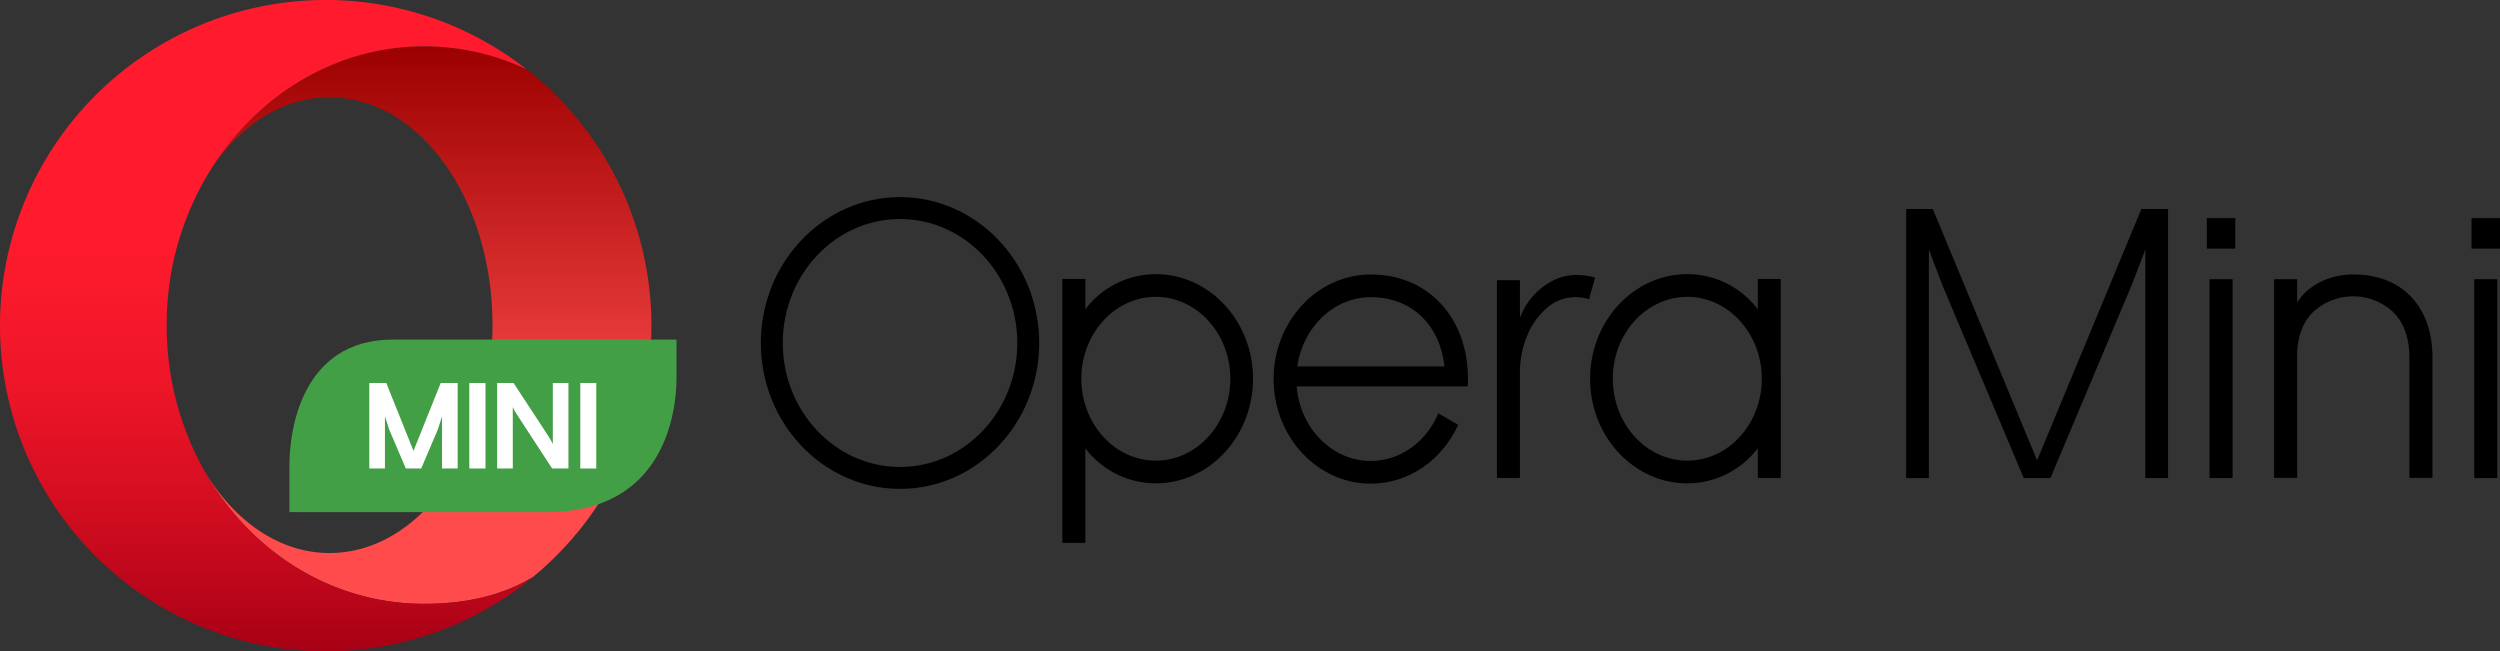 <svg xmlns="http://www.w3.org/2000/svg" xmlns:xlink="http://www.w3.org/1999/xlink" width="1000" height="260.566" viewBox="0 0 1000 260.566"><rect x="0" y="0" width="1000" height="260.566" fill="#333333" stroke="none"/><defs><style>.a{fill:url(#a);}.b{fill:url(#b);}.c{fill:#439f46;fill-rule:evenodd;}.d{fill:#fff;}</style><linearGradient id="a" x1="171.201" y1="18.53" x2="171.201" y2="241.534" gradientUnits="userSpaceOnUse"><stop offset="0" stop-color="#9c0000"/><stop offset="0.7" stop-color="#ff4b4b"/></linearGradient><linearGradient id="b" x1="106.55" x2="106.55" y2="260.566" gradientUnits="userSpaceOnUse"><stop offset="0.3" stop-color="#ff1b2d"/><stop offset="0.438" stop-color="#fa1a2c"/><stop offset="0.594" stop-color="#ed1528"/><stop offset="0.758" stop-color="#d60e21"/><stop offset="0.927" stop-color="#b70519"/><stop offset="1" stop-color="#a70014"/></linearGradient></defs><title>Opera Mini 2015</title><path d="M462.33,109.661a35.437,35.437,0,0,0-28.202,14.051V111.573h-9.187V217.143h9.187V179.286a35.435,35.435,0,0,0,28.202,14.049c21.436,0,38.877-18.768,38.877-41.837C501.207,128.431,483.767,109.661,462.33,109.661Zm0,74.596c-16.432,0-29.8-14.695-29.8-32.76,0-18.063,13.368-32.758,29.8-32.758,16.432,0,29.799,14.695,29.799,32.758C492.13,169.563,478.762,184.258,462.33,184.258Z"/><path d="M360.01,78.839c-30.695,0-55.667,26.179-55.667,58.358,0,32.178,24.972,58.358,55.667,58.358,30.695,0,55.667-26.181,55.667-58.358C415.677,105.018,390.705,78.839,360.01,78.839Zm0,107.952c-25.862,0-46.902-22.248-46.902-49.594,0-27.347,21.04-49.594,46.902-49.594,25.862,0,46.903,22.246,46.903,49.594C406.912,164.543,385.872,186.791,360.01,186.791Z"/><path d="M629.746,109.983a20.778,20.778,0,0,0-8.946,2.458,27.503,27.503,0,0,0-12.546,13.993c-.061.145-.129.287-.194.429-.029-.005-.056-.011-.085-.016V112.222h-.011v-.147h-9.187V191.173h9.201v-.534c0-14.229.002-26.75,0-40.977a38.267,38.267,0,0,1,2.828-15.2,28.722,28.722,0,0,1,7.789-11.122,17.133,17.133,0,0,1,14.425-4.234c.886.14,1.765.335,2.688.513.524-2.618,1.771-5.949,2.302-8.602A29.387,29.387,0,0,0,629.746,109.983Z"/><path d="M548.322,109.787c-21.436,0-38.876,18.768-38.876,41.837,0,23.069,17.44,41.835,38.876,41.835,15.334,0,28.62-9.605,34.942-23.515l-7.915-4.605c-4.733,11.224-15.054,19.045-27.027,19.045-15.527,0-28.304-13.129-29.664-29.817h68.433c.064-.972.107-1.951.107-2.943C587.199,126.991,571.213,109.787,548.322,109.787Zm0,9.077c16.233,0,27.583,10.939,29.487,27.69H518.917C521.145,130.895,533.463,118.864,548.322,118.864Z"/><path d="M703.123,111.573v12.139a35.438,35.438,0,0,0-28.202-14.051c-21.436,0-38.876,18.77-38.876,41.837,0,23.069,17.44,41.837,38.876,41.837a35.436,35.436,0,0,0,28.202-14.049V191.173h9.187V111.573Zm-28.202,72.685c-16.432,0-29.799-14.695-29.799-32.76,0-18.063,13.367-32.758,29.799-32.758s29.799,14.695,29.799,32.758C704.72,169.563,691.353,184.258,674.921,184.258Z"/><path class="a" d="M260.566,130.283A130.055,130.055,0,0,0,210.621,27.712a96.033,96.033,0,0,0-41.004-9.182c-35.012,0-65.942,19.152-84.539,48.072,11.843-17.061,28.416-27.663,46.761-27.663,35.99,0,65.165,40.802,65.165,91.135s-29.176,91.135-65.165,91.135c-20.087,0-38.05-12.711-50.004-32.694,18.107,31.971,50.648,53.019,87.781,53.019,19.46,0,33.192-4.498,43.482-10.672A130.02,130.02,0,0,0,260.566,130.283Z"/><path class="b" d="M169.617,241.534c-37.133,0-69.674-21.048-87.781-53.019a118.654,118.654,0,0,1-15.159-57.886c-0-.055-.002-.482-.002-.641q.002-3.203.161-6.351A116.597,116.597,0,0,1,85.078,66.602c18.597-28.92,49.527-48.072,84.539-48.072a96.033,96.033,0,0,1,41.004,9.182,130.284,130.284,0,1,0,2.478,203.15C202.809,237.036,189.077,241.534,169.617,241.534Z"/><path class="c" d="M270.613,135.828h-113.402c-36.772,0-41.444,36.657-41.444,50.228v18.792H218.762c47.33,0,51.851-40.335,51.851-53.837Z"/><path class="d" d="M147.728,153.208h6.786l10.886,27.142,10.886-27.142h6.778v34.187h-6.248V166.518c-.287.879-1.656,5.215-1.656,5.215l-6.684,15.662h-6.151l-6.688-15.662s-1.373-4.336-1.66-5.215v20.877h-6.248Z"/><rect class="d" x="187.732" y="153.208" width="6.464" height="34.187"/><path class="d" d="M198.864,153.208h6.565l14.245,21.739s1.168,1.969,1.455,2.701V153.208h6.248v34.187H220.855l-14.266-21.861a29.418,29.418,0,0,1-1.476-2.677v24.538h-6.248Z"/><rect class="d" x="232.117" y="153.208" width="6.392" height="34.187"/><path d="M762.46,83.604h10.664L814.84,184.149l41.716-100.544h10.664V191.22h-9.096V99.747c-.941,2.767-5.646,14.759-5.646,14.759l-32.306,76.715H809.507l-32.306-76.561S772.497,102.514,771.556,99.747v91.474H762.46Z"/><path d="M963.763,191.153V142.94c0-6.606-1.712-13.73-6.848-18.43a23.553,23.553,0,0,0-31.345,0c-5.005,4.574-6.717,11.443-6.717,17.795v48.847h-9.219V111.687h9.219v9.288l.263-.395c4.741-7.114,13.565-10.793,22.126-10.793,20.677,0,31.74,13.969,31.74,33.153v48.212Z"/><rect x="882.735" y="87.244" width="11.393" height="12.207"/><rect x="883.82" y="111.676" width="9.223" height="79.545"/><rect x="988.607" y="87.244" width="11.393" height="12.207"/><rect x="989.692" y="111.676" width="9.223" height="79.545"/></svg>